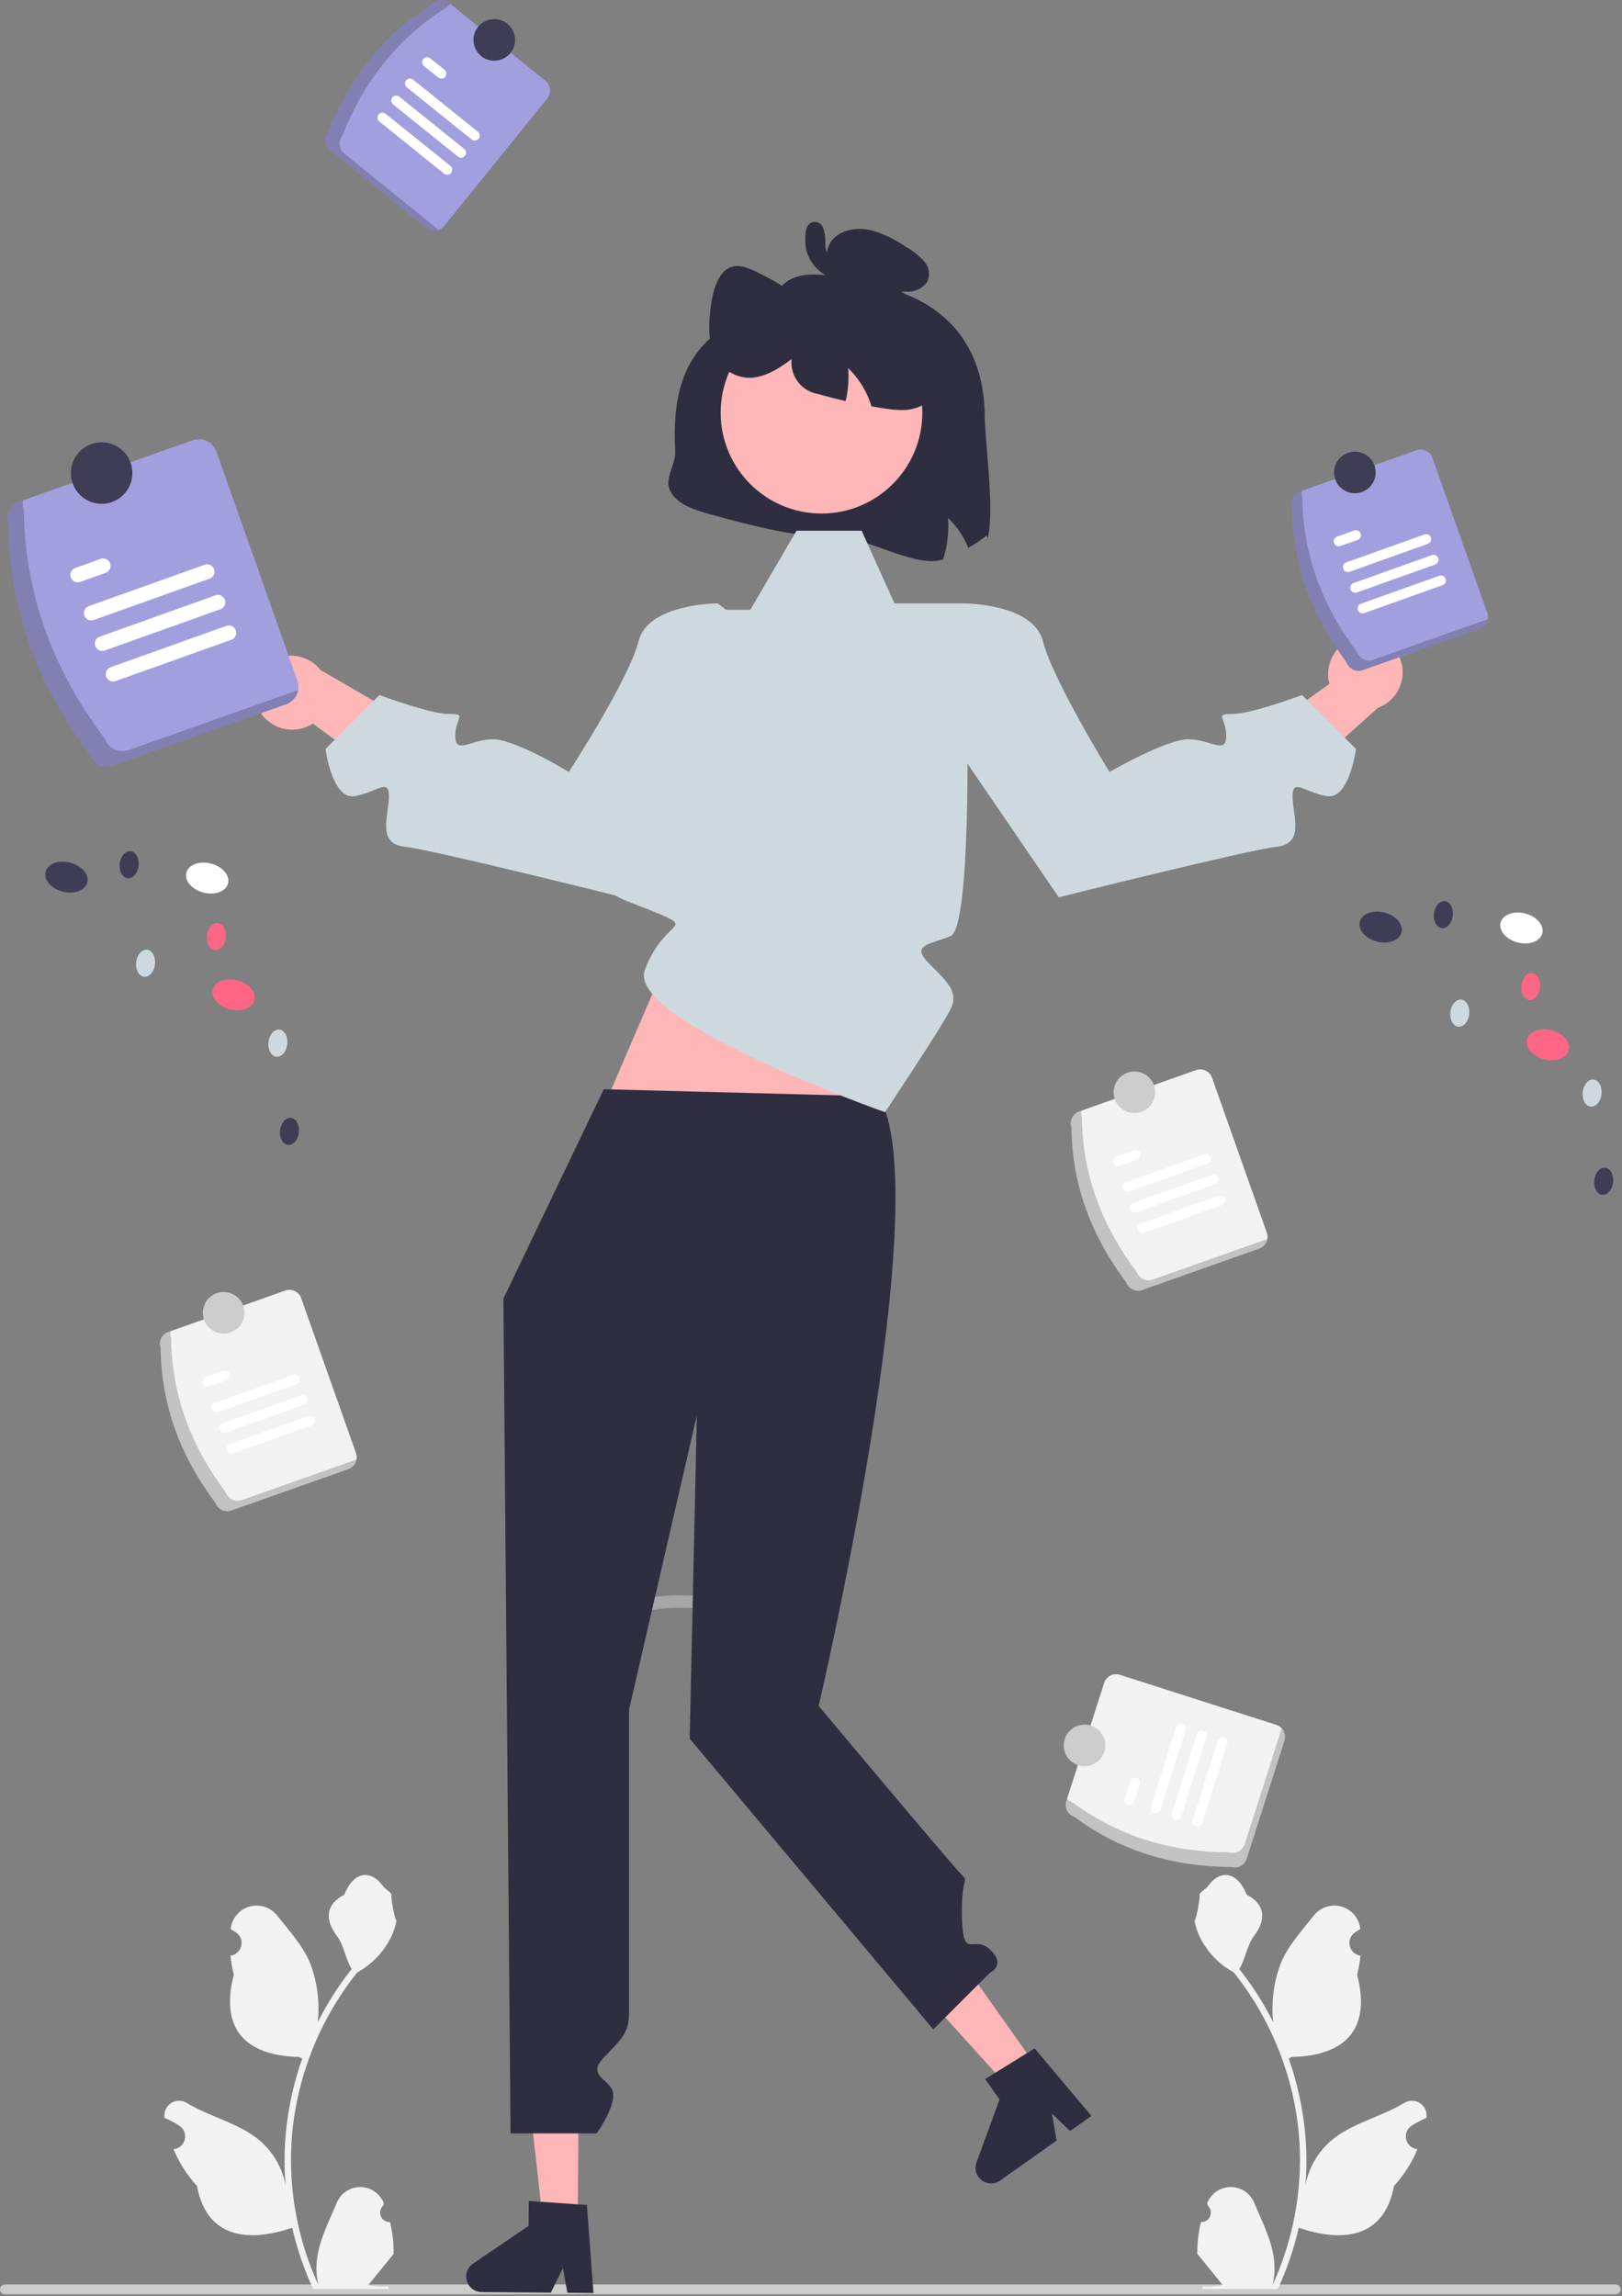 <?xml version="1.0" encoding="UTF-8"?> <svg xmlns="http://www.w3.org/2000/svg" width="390" height="552" viewBox="0 0 390 552" fill="none"><rect x="0" y="0" width="390" height="552" fill="#808080" stroke="none"/> <g clip-path="url(#clip0_176_716)"> <path d="M5.35604e-06 550.336C-0 550.492 0.03 550.647 0.089 550.791C0.148 550.935 0.235 551.066 0.345 551.176C0.455 551.287 0.585 551.375 0.729 551.435C0.873 551.495 1.027 551.526 1.183 551.526H388.48C388.796 551.526 389.098 551.401 389.321 551.178C389.545 550.955 389.67 550.652 389.67 550.336C389.67 550.021 389.545 549.718 389.321 549.495C389.098 549.272 388.796 549.146 388.48 549.146H1.19C1.034 549.146 0.88 549.176 0.736 549.235C0.592 549.295 0.46 549.382 0.35 549.492C0.239 549.601 0.152 549.732 0.092 549.876C0.032 550.019 0 550.174 5.35604e-06 550.329V550.336Z" fill="#CCCCCC"></path> <path opacity="0.5" d="M154.773 387.357C158.992 386.503 163.313 386.268 167.6 386.66C167.997 386.657 168.377 386.498 168.658 386.218C168.938 385.937 169.097 385.557 169.1 385.16C169.092 384.765 168.932 384.388 168.652 384.109C168.372 383.829 167.996 383.668 167.6 383.66C163.044 383.265 158.454 383.536 153.975 384.464C153.592 384.57 153.266 384.824 153.07 385.17C152.874 385.516 152.823 385.925 152.929 386.309C153.035 386.692 153.288 387.018 153.634 387.214C153.98 387.411 154.389 387.462 154.773 387.357Z" fill="#CCCCCC"></path> <path d="M51.796 361.263C43.547 350.291 38.779 338.022 38.623 324.034C38.357 323.28 38.401 322.452 38.745 321.731C39.09 321.009 39.706 320.454 40.459 320.186L68.576 310.238C69.329 309.972 70.158 310.016 70.879 310.361C71.601 310.705 72.156 311.321 72.423 312.075L85.596 349.304C85.862 350.058 85.818 350.886 85.473 351.607C85.129 352.329 84.513 352.884 83.76 353.151L55.643 363.1C54.889 363.366 54.061 363.321 53.34 362.977C52.618 362.633 52.063 362.017 51.796 361.263Z" fill="#F2F2F2"></path> <path opacity="0.2" d="M58.143 360.6C57.389 360.866 56.561 360.821 55.84 360.477C55.118 360.133 54.563 359.517 54.296 358.763C46.047 347.791 41.279 335.522 41.123 321.534C40.951 321.038 40.913 320.506 41.013 319.991L40.459 320.186C39.706 320.454 39.09 321.009 38.746 321.731C38.401 322.452 38.357 323.28 38.623 324.034C38.779 338.022 43.547 350.291 51.796 361.263C52.063 362.017 52.618 362.633 53.34 362.977C54.061 363.321 54.889 363.366 55.643 363.1L83.76 353.152C84.258 352.973 84.701 352.666 85.043 352.261C85.385 351.857 85.614 351.369 85.706 350.847L58.143 360.6Z" fill="black"></path> <path d="M71.316 332.735L52.493 339.453C52.193 339.56 51.864 339.544 51.576 339.408C51.289 339.272 51.067 339.027 50.96 338.727C50.853 338.428 50.87 338.098 51.006 337.811C51.142 337.523 51.387 337.302 51.687 337.195L70.509 330.476C70.809 330.37 71.138 330.387 71.424 330.523C71.711 330.66 71.932 330.904 72.039 331.203C72.146 331.502 72.129 331.831 71.994 332.119C71.858 332.406 71.614 332.627 71.316 332.735Z" fill="white"></path> <path d="M54.424 331.782L50.283 333.26C50.135 333.314 49.978 333.338 49.82 333.33C49.663 333.323 49.508 333.285 49.365 333.218C49.223 333.151 49.095 333.057 48.989 332.94C48.882 332.824 48.8 332.687 48.747 332.539C48.693 332.391 48.67 332.233 48.677 332.076C48.684 331.919 48.723 331.764 48.79 331.622C48.857 331.479 48.952 331.351 49.068 331.245C49.185 331.139 49.321 331.057 49.47 331.004L49.477 331.001L53.618 329.523C53.917 329.417 54.246 329.435 54.533 329.571C54.819 329.707 55.04 329.952 55.147 330.251C55.254 330.55 55.237 330.879 55.102 331.166C54.966 331.453 54.723 331.674 54.424 331.782Z" fill="white"></path> <path d="M74.861 342.665L56.038 349.384C55.739 349.489 55.41 349.472 55.123 349.336C54.837 349.199 54.616 348.955 54.509 348.656C54.403 348.357 54.419 348.028 54.554 347.741C54.69 347.454 54.933 347.232 55.232 347.125L74.055 340.406C74.354 340.299 74.683 340.314 74.971 340.45C75.258 340.585 75.48 340.829 75.588 341.128C75.696 341.427 75.681 341.756 75.546 342.044C75.411 342.332 75.167 342.554 74.868 342.662L74.861 342.665Z" fill="white"></path> <path d="M73.089 337.7L54.266 344.418C53.966 344.526 53.637 344.51 53.349 344.374C53.062 344.238 52.84 343.993 52.732 343.694C52.625 343.395 52.641 343.065 52.777 342.777C52.913 342.49 53.157 342.268 53.457 342.161L53.459 342.16L72.282 335.441C72.582 335.335 72.911 335.352 73.197 335.488C73.484 335.625 73.705 335.869 73.812 336.168C73.918 336.467 73.902 336.796 73.767 337.083C73.631 337.37 73.387 337.592 73.089 337.7Z" fill="white"></path> <path d="M53.77 320.572C56.531 320.572 58.77 318.333 58.77 315.572C58.77 312.81 56.531 310.572 53.77 310.572C51.008 310.572 48.77 312.81 48.77 315.572C48.77 318.333 51.008 320.572 53.77 320.572Z" fill="#CCCCCC"></path> <path d="M236.769 99.612C236.849 106.932 239.179 122.172 237.509 129.342L237.239 128.742C235.851 129.842 234.376 130.829 232.829 131.692C231.714 128.977 230.045 126.525 227.929 124.492C228.208 127.856 227.81 131.243 226.759 134.452C220.509 136.702 209.539 129.612 202.739 129.462C191.799 129.212 181.139 126.492 170.689 123.612C166.979 122.592 162.899 121.262 161.219 118.182C159.539 115.102 162.546 111.777 162.349 108.302C160.948 83.546 172.74 79.396 183.959 72.782C186.428 71.326 187.639 68.192 190.429 66.972C194.299 65.282 198.909 66.092 203.119 66.942C202.074 66.597 201.134 65.989 200.392 65.177C199.649 64.364 199.128 63.374 198.879 62.302C198.704 61.251 198.822 60.172 199.221 59.183C199.619 58.195 200.283 57.336 201.139 56.702C203.459 54.912 206.919 54.692 209.879 55.452C212.739 56.346 215.444 57.675 217.899 59.392C219.567 60.306 221.057 61.512 222.299 62.952C222.885 63.633 223.248 64.477 223.341 65.37C223.434 66.264 223.252 67.164 222.819 67.952C222.286 68.626 221.606 69.172 220.832 69.548C220.059 69.924 219.21 70.12 218.349 70.122C217.024 70.16 215.699 70.022 214.409 69.712C220.32 71.169 225.646 74.392 229.679 78.952C234.689 84.782 236.679 92.292 236.769 99.612Z" fill="#2F2E41"></path> <path d="M61.969 170.156C62.986 172.314 64.805 173.991 67.039 174.828C69.273 175.666 71.745 175.599 73.931 174.641C74.372 174.44 74.795 174.202 75.197 173.93L100.946 192.848L115.143 183.16L77.068 161.058C75.813 159.479 74.07 158.36 72.112 157.875C70.154 157.39 68.091 157.567 66.244 158.379C65.198 158.85 64.255 159.523 63.468 160.36C62.682 161.196 62.068 162.179 61.662 163.252C61.255 164.326 61.065 165.469 61.1 166.616C61.135 167.763 61.396 168.892 61.868 169.939C61.901 170.012 61.935 170.084 61.969 170.156Z" fill="#FFB6B6"></path> <path d="M327.359 152.988C324.992 153.283 322.833 154.49 321.342 156.352C319.851 158.215 319.145 160.586 319.376 162.96C319.43 163.442 319.524 163.919 319.657 164.385L293.668 182.971L298.459 199.477L331.309 170.167C333.2 169.466 334.806 168.158 335.876 166.448C336.945 164.738 337.419 162.722 337.223 160.714C337.1 159.573 336.754 158.467 336.203 157.46C335.653 156.452 334.91 155.563 334.016 154.843C333.122 154.123 332.096 153.586 330.994 153.263C329.893 152.939 328.739 152.836 327.597 152.959C327.518 152.967 327.438 152.977 327.359 152.988Z" fill="#FFB6B6"></path> <path d="M138.896 533.902L130.526 533.831L126.822 500.797L139.174 500.901L138.896 533.902Z" fill="#FFB6B6"></path> <path d="M112.088 547.21C112.081 548.203 112.467 549.157 113.162 549.865C113.858 550.572 114.806 550.975 115.798 550.985L132.438 551.124L135.351 545.219L136.421 551.154L142.7 551.211L141.114 530.043L138.93 529.898L130.02 529.284L127.145 529.091L127.095 535.08L113.728 544.147C113.227 544.487 112.816 544.943 112.531 545.477C112.245 546.01 112.093 546.605 112.088 547.21Z" fill="#2F2E41"></path> <path d="M249.221 496.825L242.388 501.657L220.08 477.013L230.165 469.88L249.221 496.825Z" fill="#FFB6B6"></path> <path d="M235.241 523.288C235.815 524.098 236.686 524.647 237.664 524.815C238.642 524.983 239.647 524.756 240.458 524.184L254.043 514.574L252.957 508.08L257.293 512.272L262.422 508.649L248.767 492.397L246.909 493.555L239.32 498.263L236.874 499.786L240.333 504.676L234.782 519.844C234.574 520.413 234.508 521.023 234.588 521.623C234.668 522.223 234.892 522.794 235.241 523.288Z" fill="#2F2E41"></path> <path d="M145.174 266.074L169.485 209.619H225.481L209.33 268.537L145.174 266.074Z" fill="#FFB6B6"></path> <path d="M93.772 534.155C93.307 534.176 92.847 534.054 92.454 533.805C92.06 533.557 91.753 533.193 91.574 532.764C91.394 532.334 91.351 531.86 91.45 531.405C91.549 530.951 91.785 530.538 92.127 530.222L92.282 529.604C92.262 529.554 92.241 529.505 92.221 529.455C91.752 528.349 90.968 527.406 89.965 526.745C88.963 526.083 87.787 525.732 86.586 525.737C85.385 525.741 84.212 526.101 83.214 526.77C82.217 527.439 81.439 528.387 80.979 529.497C79.141 533.925 76.8 538.361 76.223 543.043C75.969 545.112 76.077 547.21 76.54 549.243C72.222 539.823 69.979 529.585 69.965 519.223C69.964 516.622 70.108 514.024 70.397 511.44C70.636 509.321 70.968 507.218 71.392 505.129C73.707 493.798 78.676 483.177 85.892 474.14C89.385 472.234 92.21 469.303 93.985 465.743C94.629 464.463 95.083 463.097 95.335 461.687C94.941 461.739 93.85 455.738 94.147 455.37C93.598 454.537 92.615 454.123 92.015 453.31C89.033 449.266 84.924 449.972 82.779 455.467C78.197 457.78 78.153 461.615 80.964 465.304C82.753 467.651 82.999 470.826 84.568 473.339C84.407 473.545 84.239 473.746 84.077 473.952C81.126 477.748 78.553 481.823 76.396 486.121C76.921 481.307 76.295 476.436 74.57 471.911C72.822 467.694 69.545 464.142 66.659 460.496C65.896 459.517 64.86 458.786 63.681 458.395C62.503 458.005 61.235 457.972 60.038 458.302C58.841 458.632 57.768 459.31 56.956 460.249C56.144 461.188 55.629 462.347 55.475 463.58C55.47 463.633 55.464 463.687 55.458 463.741C55.887 463.983 56.306 464.239 56.717 464.511C57.233 464.855 57.632 465.348 57.863 465.923C58.094 466.499 58.146 467.13 58.012 467.736C57.878 468.341 57.564 468.892 57.111 469.316C56.659 469.74 56.089 470.018 55.476 470.112L55.413 470.122C55.566 471.667 55.836 473.198 56.22 474.701C52.519 489.017 60.511 494.231 71.922 494.466C72.174 494.595 72.419 494.724 72.671 494.847C70.504 500.987 69.145 507.383 68.628 513.874C68.335 517.704 68.352 521.551 68.68 525.378L68.66 525.242C67.833 520.987 65.563 517.147 62.233 514.372C57.288 510.309 50.301 508.813 44.965 505.548C44.398 505.183 43.739 504.989 43.065 504.987C42.391 504.986 41.731 505.177 41.162 505.538C40.593 505.899 40.14 506.416 39.855 507.027C39.57 507.637 39.465 508.317 39.554 508.985L39.576 509.127C40.371 509.451 41.146 509.824 41.895 510.245C42.323 510.486 42.743 510.743 43.153 511.014C43.669 511.359 44.069 511.851 44.3 512.427C44.531 513.002 44.583 513.634 44.448 514.24C44.314 514.845 44 515.396 43.548 515.82C43.095 516.244 42.525 516.522 41.912 516.616L41.849 516.626C41.804 516.632 41.765 516.639 41.72 516.645C43.079 519.89 44.986 522.877 47.359 525.475C49.673 537.972 59.615 539.157 70.249 535.518H70.255C71.422 540.588 73.113 545.524 75.3 550.244H93.32C93.385 550.044 93.443 549.837 93.501 549.637C91.833 549.742 90.158 549.642 88.515 549.34C89.852 547.7 91.189 546.046 92.526 544.406C92.555 544.375 92.584 544.343 92.61 544.309C93.288 543.469 93.972 542.636 94.651 541.796L94.651 541.795C94.687 539.221 94.391 536.653 93.772 534.155Z" fill="#F2F2F2"></path> <path d="M288.767 534.155C289.232 534.176 289.692 534.054 290.085 533.805C290.478 533.557 290.785 533.193 290.965 532.763C291.144 532.334 291.187 531.86 291.089 531.405C290.99 530.951 290.753 530.537 290.411 530.222L290.256 529.603C290.276 529.554 290.297 529.505 290.318 529.455C290.786 528.349 291.571 527.406 292.573 526.744C293.576 526.083 294.751 525.732 295.952 525.737C297.153 525.741 298.326 526.101 299.324 526.77C300.322 527.439 301.099 528.387 301.559 529.497C303.398 533.925 305.739 538.361 306.315 543.043C306.569 545.112 306.462 547.21 305.998 549.243C310.317 539.823 312.559 529.585 312.574 519.222C312.575 516.622 312.43 514.024 312.141 511.44C311.902 509.321 311.57 507.218 311.146 505.129C308.832 493.798 303.862 483.177 296.646 474.14C293.153 472.234 290.329 469.303 288.553 465.743C287.91 464.463 287.455 463.097 287.203 461.687C287.597 461.739 288.689 455.738 288.392 455.37C288.941 454.537 289.923 454.123 290.523 453.31C293.505 449.266 297.614 449.972 299.759 455.467C304.341 457.78 304.386 461.615 301.574 465.304C299.785 467.651 299.54 470.826 297.97 473.339C298.132 473.545 298.3 473.746 298.461 473.952C301.413 477.748 303.985 481.823 306.142 486.121C305.618 481.307 306.244 476.436 307.968 471.911C309.717 467.694 312.993 464.142 315.879 460.496C316.642 459.517 317.678 458.786 318.857 458.395C320.036 458.005 321.304 457.972 322.501 458.302C323.698 458.632 324.77 459.31 325.582 460.249C326.394 461.188 326.909 462.347 327.063 463.58C327.069 463.633 327.074 463.687 327.08 463.741C326.652 463.983 326.232 464.239 325.821 464.511C325.306 464.855 324.906 465.348 324.675 465.923C324.444 466.499 324.392 467.131 324.526 467.736C324.66 468.342 324.974 468.892 325.427 469.316C325.88 469.741 326.45 470.018 327.063 470.112L327.125 470.122C326.973 471.667 326.703 473.198 326.318 474.701C330.02 489.017 322.028 494.231 310.617 494.466C310.365 494.595 310.119 494.724 309.867 494.847C312.034 500.987 313.393 507.383 313.911 513.874C314.203 517.704 314.186 521.551 313.859 525.378L313.878 525.242C314.705 520.987 316.975 517.147 320.305 514.372C325.25 510.309 332.238 508.813 337.573 505.547C338.14 505.183 338.799 504.989 339.473 504.987C340.147 504.986 340.807 505.177 341.376 505.538C341.945 505.899 342.399 506.416 342.683 507.027C342.968 507.637 343.073 508.317 342.984 508.985L342.962 509.127C342.167 509.451 341.393 509.824 340.644 510.245C340.215 510.486 339.796 510.743 339.385 511.014C338.869 511.359 338.47 511.851 338.239 512.427C338.008 513.002 337.956 513.634 338.09 514.24C338.224 514.845 338.538 515.396 338.99 515.82C339.443 516.244 340.013 516.522 340.626 516.616L340.689 516.626C340.734 516.632 340.773 516.639 340.818 516.645C339.459 519.89 337.552 522.877 335.18 525.474C332.865 537.972 322.924 539.157 312.289 535.518H312.283C311.116 540.588 309.426 545.524 307.238 550.244H289.218C289.154 550.044 289.096 549.837 289.037 549.637C290.705 549.742 292.38 549.642 294.024 549.34C292.687 547.7 291.35 546.046 290.013 544.405C289.983 544.375 289.955 544.342 289.929 544.309C289.251 543.469 288.566 542.636 287.888 541.796L287.887 541.795C287.851 539.221 288.147 536.653 288.767 534.155Z" fill="#F2F2F2"></path> <path d="M145.174 261.834L121.037 312.186L122.76 512.843H143.433C143.433 512.843 147.453 507.422 147.453 503.624C147.453 499.825 140.616 499.274 145.174 494.612C149.732 489.949 151.252 488.43 151.252 483.872V410.947L167.552 340.256L165.83 417.93L224.404 487.839L238.049 474.194C238.049 474.194 242.04 472.435 238.049 468.657C234.059 464.879 231.571 471.551 231.295 460.998C231.02 450.445 233.299 452.724 231.02 450.445C228.741 448.166 196.84 410.083 196.84 410.083C196.84 410.083 225.702 287.109 211.268 263.558L145.174 261.834Z" fill="#2F2E41"></path> <path d="M212.787 267.357C212.787 267.357 150.492 245.325 155.05 233.17C159.608 221.015 167.265 223.354 158.119 219.526C148.973 215.697 142.913 214.937 148.602 209.62C154.29 204.302 162.647 198.984 162.647 193.666C162.647 188.348 169.484 146.564 169.484 146.564H180.43L191.516 127.572H207.176L215.067 145.045H231.726L232.54 171.634C232.54 171.634 233.616 223.001 228.52 225.047C223.423 227.093 218.865 227.093 223.423 231.651C227.982 236.209 230.578 238.566 228.52 242.705C226.462 246.845 212.787 267.357 212.787 267.357Z" fill="#CED9DF"></path> <path d="M221.904 152.642L231.727 145.045C231.727 145.045 248.494 145.045 250.773 154.161C253.052 163.278 266.77 185.572 266.77 185.572C266.77 185.572 280.401 177.712 285.719 177.712C291.037 177.712 294.836 181.511 294.836 176.952C294.836 172.394 291.797 171.634 296.355 171.634C300.913 171.634 313.068 167.076 313.068 167.076L326.034 180.042C326.034 180.042 324.464 192.146 319.146 191.387C313.828 190.627 310.789 186.829 310.789 191.387C310.789 195.945 313.828 202.782 306.991 203.542C300.154 204.302 254.571 215.697 254.571 215.697L223.424 170.115L221.904 152.642Z" fill="#CED9DF"></path> <path d="M182.399 152.642L172.577 145.045C172.577 145.045 155.81 145.045 153.531 154.161C151.252 163.278 136.769 185.572 136.769 185.572C136.769 185.572 123.902 177.712 118.585 177.712C113.267 177.712 109.468 181.511 109.468 176.952C109.468 172.394 112.507 171.634 107.949 171.634C103.391 171.634 91.235 167.076 91.235 167.076L78.269 180.042C78.269 180.042 79.84 192.146 85.158 191.387C90.476 190.627 93.514 186.828 93.514 191.387C93.514 195.945 90.476 202.782 97.313 203.542C104.15 204.302 149.732 215.697 149.732 215.697L180.88 170.115L182.399 152.642Z" fill="#CED9DF"></path> <path d="M197.525 123.446C210.915 123.446 221.769 112.591 221.769 99.202C221.769 85.812 210.915 74.957 197.525 74.957C184.136 74.957 173.281 85.812 173.281 99.202C173.281 112.591 184.136 123.446 197.525 123.446Z" fill="#FFB6B6"></path> <path d="M223.979 95.542C221.129 98.992 216.889 98.812 213.119 98.262C211.929 98.092 210.739 97.902 209.549 97.682C209.339 97.012 209.099 96.342 208.829 95.692C207.714 92.978 206.045 90.525 203.929 88.492C204.152 91.151 203.946 93.828 203.319 96.422C201.109 95.912 198.909 95.342 196.719 94.712C194.782 94.397 193.039 93.349 191.852 91.786C190.664 90.223 190.123 88.263 190.339 86.312C187.189 88.712 183.759 90.792 180.159 90.832C178.13 90.779 176.171 90.078 174.57 88.831C172.968 87.584 171.808 85.856 171.259 83.902C170.279 80.902 170.429 77.442 170.829 74.202C171.309 70.352 172.389 66.122 174.989 64.572C177.079 63.312 179.489 64.212 181.639 65.232C186.376 67.505 190.866 70.26 195.039 73.452L195.089 74.502C196.169 69.332 199.739 65.342 203.629 64.942C206.249 64.682 208.809 65.892 211.279 67.112C214.508 68.536 217.51 70.426 220.189 72.722C223.217 75.475 225.319 79.097 226.209 83.092C227.139 87.422 226.439 92.562 223.979 95.542Z" fill="#2F2E41"></path> <path d="M199.98 61.896C200.229 61.917 199.618 61.777 199.816 61.86C199.719 61.816 199.626 61.763 199.537 61.704C199.521 61.694 199.324 61.535 199.453 61.645C199.157 61.415 198.933 61.103 198.81 60.748C198.535 59.885 198.406 58.982 198.431 58.077C198.48 56.887 198.277 55.7 197.836 54.594C197.705 54.294 197.505 54.03 197.253 53.822C197 53.614 196.702 53.469 196.383 53.398C196.064 53.327 195.733 53.332 195.416 53.413C195.1 53.494 194.806 53.648 194.561 53.864C193.742 54.666 193.678 56.022 193.62 57.1C193.557 58.219 193.676 59.341 193.971 60.423C194.478 62.201 195.492 63.794 196.889 65.006C198.502 66.418 200.527 67.273 202.664 67.444C202.958 67.438 203.243 67.346 203.486 67.18C203.728 67.014 203.917 66.781 204.029 66.51C204.142 66.238 204.173 65.94 204.119 65.651C204.065 65.362 203.928 65.096 203.725 64.883L201.041 62.335C200.759 62.054 200.378 61.896 199.98 61.896C199.582 61.896 199.201 62.054 198.919 62.335C198.638 62.617 198.48 62.998 198.48 63.396C198.48 63.794 198.638 64.175 198.919 64.457L201.604 67.005L202.664 64.444C202.221 64.404 201.784 64.315 201.361 64.178C200.902 64.05 200.464 63.858 200.059 63.607C199.663 63.39 199.291 63.13 198.951 62.832C198.733 62.641 198.525 62.439 198.328 62.226C198.256 62.149 198.186 62.071 198.117 61.991C198.122 61.996 197.835 61.636 197.958 61.801C197.648 61.376 197.378 60.924 197.152 60.449C197.072 60.281 197.006 60.107 196.955 59.928C196.86 59.634 196.782 59.335 196.722 59.031C196.608 58.394 196.573 57.745 196.62 57.1C196.633 56.826 196.66 56.553 196.701 56.282C196.739 56.139 196.767 55.994 196.785 55.847C196.79 55.483 196.735 56.042 196.545 56.127L195.788 56.331C195.665 56.321 195.546 56.284 195.439 56.221C195.332 56.159 195.241 56.073 195.172 55.97C195.14 55.845 195.149 55.867 195.198 56.037C195.255 56.236 195.299 56.438 195.33 56.643C195.388 57.119 195.422 57.597 195.431 58.077C195.44 59.092 195.558 60.103 195.783 61.093C195.993 62.088 196.512 62.992 197.265 63.675C198.019 64.357 198.969 64.785 199.98 64.896C200.377 64.893 200.756 64.734 201.037 64.453C201.318 64.172 201.477 63.793 201.48 63.396C201.472 63.001 201.312 62.624 201.032 62.344C200.752 62.064 200.375 61.904 199.98 61.896Z" fill="#2F2E41"></path> <path d="M323.796 159.263C315.547 148.291 310.779 136.022 310.623 122.034C310.357 121.28 310.401 120.452 310.746 119.731C311.09 119.009 311.706 118.454 312.459 118.186L340.576 108.238C341.329 107.972 342.158 108.016 342.879 108.361C343.601 108.705 344.156 109.321 344.423 110.075L357.596 147.304C357.862 148.058 357.818 148.886 357.473 149.607C357.129 150.329 356.513 150.884 355.76 151.151L327.643 161.1C326.889 161.366 326.061 161.321 325.34 160.977C324.618 160.633 324.063 160.017 323.796 159.263Z" fill="#A29FDE"></path> <path opacity="0.2" d="M330.143 158.6C329.39 158.866 328.561 158.821 327.84 158.477C327.118 158.133 326.563 157.517 326.296 156.763C318.047 145.791 313.279 133.522 313.123 119.534C312.951 119.038 312.913 118.506 313.013 117.991L312.459 118.186C311.706 118.454 311.09 119.009 310.746 119.731C310.401 120.452 310.357 121.28 310.623 122.034C310.779 136.022 315.547 148.291 323.796 159.263C324.063 160.017 324.618 160.633 325.34 160.977C326.061 161.321 326.89 161.366 327.643 161.1L355.76 151.152C356.258 150.973 356.701 150.666 357.043 150.261C357.385 149.857 357.614 149.369 357.706 148.847L330.143 158.6Z" fill="black"></path> <path d="M343.316 130.735L324.493 137.454C324.193 137.56 323.864 137.544 323.576 137.408C323.289 137.272 323.067 137.027 322.96 136.727C322.854 136.428 322.87 136.098 323.006 135.811C323.142 135.523 323.387 135.302 323.687 135.195L342.509 128.476C342.658 128.423 342.815 128.4 342.972 128.408C343.13 128.416 343.284 128.454 343.426 128.522C343.568 128.589 343.696 128.684 343.802 128.801C343.907 128.918 343.989 129.054 344.042 129.202C344.095 129.351 344.118 129.508 344.11 129.665C344.102 129.822 344.064 129.977 343.996 130.119C343.929 130.261 343.834 130.389 343.717 130.495C343.6 130.6 343.464 130.682 343.316 130.735Z" fill="white"></path> <path d="M326.424 129.782L322.283 131.26C322.135 131.313 321.978 131.336 321.821 131.329C321.663 131.321 321.509 131.282 321.367 131.215C321.224 131.148 321.096 131.053 320.991 130.937C320.885 130.82 320.803 130.684 320.75 130.535C320.697 130.387 320.673 130.23 320.681 130.073C320.689 129.915 320.727 129.761 320.795 129.619C320.862 129.476 320.956 129.349 321.073 129.243C321.19 129.137 321.326 129.055 321.474 129.002L321.477 129.001L325.618 127.523C325.917 127.416 326.247 127.433 326.534 127.569C326.821 127.706 327.043 127.95 327.149 128.25C327.256 128.549 327.24 128.878 327.104 129.166C326.968 129.453 326.724 129.675 326.424 129.782Z" fill="white"></path> <path d="M346.86 140.665L328.037 147.383C327.738 147.491 327.408 147.475 327.121 147.339C326.833 147.203 326.611 146.958 326.504 146.659C326.397 146.36 326.413 146.03 326.548 145.742C326.684 145.455 326.929 145.233 327.228 145.126L327.231 145.125L346.054 138.406C346.353 138.299 346.683 138.316 346.97 138.452C347.257 138.588 347.478 138.833 347.585 139.132C347.692 139.432 347.676 139.761 347.54 140.049C347.404 140.336 347.159 140.557 346.86 140.665Z" fill="white"></path> <path d="M345.089 135.7L326.266 142.418C326.118 142.472 325.96 142.495 325.803 142.487C325.646 142.48 325.491 142.441 325.349 142.374C325.207 142.307 325.079 142.212 324.973 142.095C324.867 141.979 324.785 141.842 324.732 141.694C324.679 141.546 324.656 141.389 324.664 141.231C324.671 141.074 324.71 140.92 324.777 140.777C324.844 140.635 324.939 140.507 325.056 140.401C325.172 140.296 325.309 140.214 325.457 140.161L325.459 140.16L344.282 133.441C344.43 133.388 344.588 133.364 344.745 133.372C344.902 133.38 345.057 133.418 345.199 133.486C345.341 133.553 345.469 133.647 345.575 133.764C345.681 133.881 345.763 134.017 345.816 134.165C345.869 134.314 345.892 134.471 345.884 134.628C345.877 134.785 345.838 134.94 345.771 135.082C345.704 135.224 345.609 135.352 345.492 135.458C345.376 135.564 345.239 135.646 345.091 135.699L345.089 135.7Z" fill="white"></path> <path d="M325.77 118.572C328.531 118.572 330.77 116.333 330.77 113.572C330.77 110.81 328.531 108.572 325.77 108.572C323.008 108.572 320.77 110.81 320.77 113.572C320.77 116.333 323.008 118.572 325.77 118.572Z" fill="#3F3D56"></path> <path d="M78.871 31.819C83.906 19.05 91.869 8.568 103.709 1.117C104.212 0.497 104.941 0.101 105.736 0.017C106.531 -0.067 107.327 0.168 107.949 0.67L131.135 19.428C131.756 19.931 132.152 20.661 132.236 21.456C132.32 22.25 132.085 23.046 131.583 23.668L106.745 54.37C106.242 54.991 105.513 55.386 104.718 55.47C103.923 55.554 103.127 55.319 102.505 54.818L79.318 36.059C78.698 35.556 78.302 34.827 78.218 34.032C78.134 33.237 78.369 32.441 78.871 31.819Z" fill="#A29FDE"></path> <path opacity="0.2" d="M82.757 36.882C82.136 36.379 81.74 35.649 81.656 34.855C81.572 34.06 81.807 33.264 82.309 32.642C87.345 19.872 95.308 9.391 107.147 1.94C107.48 1.534 107.914 1.223 108.405 1.039L107.949 0.67C107.327 0.168 106.531 -0.067 105.736 0.017C104.941 0.101 104.212 0.496 103.709 1.117C91.869 8.568 83.906 19.049 78.871 31.819C78.369 32.441 78.134 33.237 78.218 34.032C78.302 34.827 78.698 35.556 79.318 36.059L102.505 54.817C102.918 55.149 103.411 55.366 103.935 55.446C104.459 55.525 104.994 55.465 105.487 55.271L82.757 36.882Z" fill="black"></path> <path d="M113.397 33.531L97.824 21.004C97.577 20.805 97.42 20.515 97.386 20.2C97.352 19.884 97.445 19.567 97.644 19.32C97.843 19.073 98.132 18.914 98.447 18.88C98.763 18.845 99.079 18.937 99.327 19.136L114.9 31.663C115.147 31.862 115.305 32.152 115.338 32.467C115.372 32.783 115.279 33.099 115.08 33.347C114.881 33.594 114.592 33.752 114.277 33.787C113.961 33.822 113.645 33.73 113.397 33.531Z" fill="white"></path> <path d="M105.372 18.636L101.946 15.88C101.7 15.68 101.542 15.391 101.509 15.075C101.475 14.76 101.568 14.444 101.767 14.197C101.966 13.95 102.254 13.791 102.57 13.757C102.885 13.722 103.202 13.813 103.449 14.011L106.875 16.767C107.122 16.967 107.28 17.256 107.313 17.572C107.347 17.888 107.254 18.204 107.055 18.451C106.856 18.698 106.567 18.857 106.252 18.891C105.937 18.926 105.62 18.834 105.372 18.636Z" fill="white"></path> <path d="M106.788 41.747L91.215 29.22C90.968 29.02 90.81 28.73 90.776 28.415C90.743 28.099 90.835 27.783 91.034 27.535C91.233 27.288 91.522 27.13 91.838 27.095C92.154 27.06 92.47 27.152 92.718 27.351L108.291 39.878C108.537 40.078 108.695 40.367 108.728 40.683C108.762 40.998 108.669 41.314 108.47 41.561C108.271 41.809 107.983 41.967 107.667 42.002C107.352 42.036 107.035 41.945 106.788 41.747Z" fill="white"></path> <path d="M110.093 37.639L94.52 25.112C94.397 25.014 94.295 24.892 94.219 24.754C94.143 24.616 94.095 24.464 94.078 24.308C94.043 23.992 94.134 23.675 94.333 23.426C94.532 23.178 94.821 23.019 95.137 22.984C95.453 22.948 95.77 23.04 96.019 23.239L96.024 23.243L111.596 35.77C111.845 35.969 112.004 36.258 112.039 36.574C112.074 36.89 111.982 37.208 111.784 37.456C111.585 37.704 111.296 37.863 110.98 37.899C110.664 37.934 110.346 37.842 110.098 37.643L110.093 37.639Z" fill="white"></path> <path d="M118.846 14.599C121.607 14.599 123.846 12.36 123.846 9.599C123.846 6.837 121.607 4.599 118.846 4.599C116.084 4.599 113.846 6.837 113.846 9.599C113.846 12.36 116.084 14.599 118.846 14.599Z" fill="#3F3D56"></path> <path d="M21.517 181.301C9.316 165.072 2.264 146.924 2.033 126.234C1.64 125.119 1.705 123.893 2.215 122.826C2.724 121.759 3.636 120.938 4.75 120.542L46.338 105.827C47.453 105.434 48.678 105.499 49.745 106.009C50.812 106.518 51.633 107.43 52.029 108.544L71.513 163.611C71.906 164.726 71.841 165.951 71.332 167.018C70.823 168.085 69.911 168.907 68.797 169.302L27.209 184.017C26.094 184.41 24.869 184.345 23.802 183.836C22.735 183.326 21.913 182.415 21.517 181.301Z" fill="#A29FDE"></path> <path opacity="0.2" d="M30.907 180.319C29.792 180.713 28.566 180.647 27.499 180.138C26.433 179.629 25.611 178.717 25.215 177.603C13.014 161.374 5.962 143.226 5.731 122.536C5.477 121.803 5.42 121.015 5.568 120.253L4.75 120.542C3.636 120.938 2.724 121.759 2.215 122.826C1.705 123.893 1.64 125.119 2.033 126.234C2.264 146.924 9.316 165.072 21.517 181.301C21.913 182.415 22.735 183.327 23.802 183.836C24.869 184.345 26.094 184.41 27.209 184.017L68.797 169.302C69.535 169.039 70.189 168.584 70.695 167.986C71.201 167.387 71.539 166.666 71.676 165.894L30.907 180.319Z" fill="black"></path> <path d="M50.39 139.102L22.549 149.04C22.329 149.12 22.096 149.155 21.863 149.143C21.63 149.132 21.401 149.075 21.19 148.976C20.979 148.876 20.79 148.736 20.633 148.563C20.477 148.39 20.355 148.188 20.277 147.968C20.199 147.748 20.164 147.515 20.176 147.282C20.188 147.049 20.246 146.82 20.346 146.61C20.446 146.399 20.587 146.21 20.76 146.054C20.934 145.898 21.136 145.777 21.356 145.699L49.198 135.761C49.417 135.683 49.65 135.649 49.882 135.66C50.115 135.672 50.343 135.729 50.554 135.829C50.764 135.929 50.953 136.069 51.109 136.242C51.265 136.414 51.386 136.616 51.465 136.836C51.543 137.055 51.577 137.288 51.566 137.52C51.554 137.753 51.497 137.981 51.397 138.192C51.297 138.402 51.157 138.591 50.984 138.747C50.811 138.903 50.61 139.024 50.39 139.102Z" fill="white"></path> <path d="M25.404 137.693L19.279 139.88C18.837 140.036 18.35 140.011 17.926 139.809C17.502 139.608 17.175 139.246 17.017 138.804C16.86 138.362 16.883 137.875 17.084 137.45C17.284 137.026 17.645 136.698 18.087 136.539L24.212 134.352C24.654 134.196 25.141 134.221 25.565 134.423C25.989 134.625 26.316 134.986 26.474 135.428C26.631 135.871 26.608 136.357 26.407 136.782C26.207 137.207 25.846 137.534 25.404 137.693Z" fill="white"></path> <path d="M55.633 153.79L27.792 163.728C27.349 163.887 26.861 163.862 26.436 163.661C26.011 163.459 25.683 163.097 25.525 162.654C25.367 162.211 25.391 161.723 25.593 161.298C25.794 160.873 26.156 160.546 26.599 160.387L54.441 150.449C54.66 150.371 54.893 150.337 55.126 150.348C55.358 150.36 55.586 150.417 55.797 150.517C56.007 150.617 56.196 150.757 56.352 150.93C56.508 151.102 56.629 151.304 56.708 151.524C56.786 151.743 56.82 151.976 56.809 152.208C56.797 152.441 56.74 152.669 56.64 152.88C56.54 153.09 56.4 153.279 56.227 153.435C56.054 153.591 55.853 153.712 55.633 153.79Z" fill="white"></path> <path d="M53.012 146.447L25.171 156.385C24.951 156.463 24.719 156.497 24.486 156.486C24.253 156.474 24.025 156.417 23.815 156.317C23.605 156.217 23.416 156.077 23.259 155.904C23.103 155.732 22.982 155.53 22.904 155.31C22.826 155.091 22.791 154.858 22.803 154.626C22.815 154.393 22.872 154.165 22.972 153.955C23.071 153.744 23.212 153.555 23.384 153.399C23.557 153.243 23.759 153.122 23.978 153.044L51.82 143.106C52.039 143.027 52.272 142.993 52.504 143.005C52.737 143.016 52.965 143.074 53.176 143.173C53.386 143.273 53.575 143.413 53.731 143.586C53.887 143.759 54.008 143.961 54.087 144.18C54.165 144.399 54.199 144.632 54.188 144.865C54.176 145.097 54.119 145.325 54.019 145.536C53.919 145.746 53.779 145.935 53.606 146.091C53.433 146.248 53.232 146.368 53.012 146.447Z" fill="white"></path> <path d="M24.437 121.112C28.521 121.112 31.832 117.801 31.832 113.716C31.832 109.631 28.521 106.32 24.437 106.32C20.352 106.32 17.041 109.631 17.041 113.716C17.041 117.801 20.352 121.112 24.437 121.112Z" fill="#3F3D56"></path> <path d="M295.958 448.786C282.231 448.716 269.578 445.09 258.345 436.752C257.584 436.507 256.951 435.971 256.585 435.26C256.219 434.55 256.15 433.723 256.393 432.962L265.481 404.556C265.725 403.795 266.262 403.162 266.972 402.796C267.683 402.43 268.509 402.36 269.271 402.603L306.884 414.637C307.645 414.882 308.278 415.418 308.644 416.128C309.01 416.839 309.079 417.666 308.836 418.427L299.748 446.833C299.503 447.594 298.967 448.227 298.257 448.593C297.546 448.959 296.719 449.028 295.958 448.786Z" fill="#F2F2F2"></path> <path opacity="0.2" d="M299.27 443.33C299.025 444.091 298.489 444.724 297.778 445.09C297.068 445.456 296.241 445.525 295.48 445.282C281.753 445.213 269.099 441.586 257.867 433.248C257.368 433.085 256.921 432.794 256.571 432.402L256.392 432.961C256.15 433.723 256.219 434.55 256.585 435.26C256.951 435.971 257.584 436.507 258.345 436.752C269.577 445.09 282.231 448.716 295.958 448.786C296.719 449.028 297.546 448.959 298.257 448.593C298.967 448.227 299.503 447.594 299.748 446.833L308.836 418.427C308.996 417.922 309.019 417.384 308.904 416.867C308.789 416.349 308.539 415.872 308.179 415.483L299.27 443.33Z" fill="black"></path> <path d="M285.052 415.984L279.014 435.036C278.967 435.186 278.891 435.326 278.791 435.447C278.69 435.568 278.566 435.669 278.426 435.742C278.287 435.815 278.134 435.86 277.977 435.874C277.82 435.889 277.662 435.872 277.511 435.825C277.361 435.778 277.221 435.701 277.1 435.6C276.979 435.499 276.88 435.375 276.806 435.236C276.733 435.096 276.689 434.943 276.675 434.786C276.661 434.629 276.678 434.471 276.725 434.321L276.728 434.311L282.765 415.259C282.863 414.957 283.075 414.706 283.357 414.561C283.639 414.416 283.967 414.388 284.269 414.484C284.571 414.58 284.823 414.791 284.97 415.072C285.117 415.353 285.146 415.681 285.052 415.984Z" fill="white"></path> <path d="M274.072 428.858L272.744 433.05C272.697 433.2 272.621 433.339 272.52 433.46C272.419 433.581 272.296 433.681 272.156 433.754C272.017 433.827 271.864 433.872 271.707 433.886C271.55 433.9 271.392 433.883 271.242 433.837C271.092 433.79 270.952 433.713 270.831 433.613C270.71 433.512 270.61 433.388 270.537 433.248C270.464 433.109 270.419 432.956 270.405 432.8C270.391 432.643 270.408 432.485 270.455 432.334L270.458 432.325L271.786 428.134C271.833 427.983 271.909 427.844 272.01 427.723C272.111 427.602 272.235 427.502 272.374 427.429C272.514 427.356 272.666 427.311 272.823 427.297C272.98 427.283 273.138 427.3 273.288 427.347C273.439 427.393 273.578 427.47 273.699 427.571C273.82 427.671 273.92 427.795 273.993 427.935C274.066 428.074 274.111 428.227 274.125 428.384C274.139 428.54 274.122 428.698 274.075 428.849L274.072 428.858Z" fill="white"></path> <path d="M295.102 419.169L289.064 438.221C289.017 438.372 288.941 438.511 288.84 438.632C288.74 438.753 288.616 438.853 288.476 438.926C288.337 438.999 288.184 439.044 288.027 439.058C287.871 439.072 287.713 439.055 287.562 439.008C287.412 438.961 287.272 438.885 287.151 438.784C287.031 438.683 286.931 438.56 286.858 438.42C286.785 438.281 286.74 438.128 286.726 437.971C286.711 437.815 286.728 437.656 286.775 437.506L286.778 437.497L292.816 418.445C292.862 418.294 292.938 418.154 293.039 418.033C293.14 417.912 293.264 417.812 293.403 417.738C293.543 417.665 293.696 417.62 293.853 417.605C294.01 417.591 294.168 417.608 294.319 417.655C294.469 417.702 294.609 417.778 294.73 417.88C294.851 417.981 294.951 418.105 295.024 418.244C295.097 418.384 295.142 418.537 295.156 418.694C295.169 418.851 295.152 419.009 295.105 419.16L295.102 419.169Z" fill="white"></path> <path d="M290.077 417.576L284.04 436.628C283.993 436.779 283.917 436.919 283.816 437.04C283.715 437.161 283.591 437.261 283.452 437.334C283.312 437.408 283.16 437.453 283.003 437.467C282.846 437.481 282.687 437.464 282.537 437.417C282.386 437.37 282.247 437.294 282.126 437.193C282.005 437.092 281.905 436.968 281.832 436.828C281.759 436.689 281.714 436.536 281.7 436.379C281.686 436.222 281.703 436.064 281.75 435.913L281.753 435.904L287.791 416.852C287.838 416.702 287.914 416.562 288.015 416.441C288.116 416.32 288.239 416.22 288.379 416.147C288.518 416.074 288.671 416.029 288.828 416.015C288.985 416.001 289.143 416.018 289.293 416.065C289.443 416.112 289.583 416.188 289.704 416.289C289.825 416.39 289.925 416.513 289.998 416.653C290.071 416.792 290.116 416.945 290.13 417.102C290.144 417.259 290.127 417.417 290.08 417.567L290.077 417.576Z" fill="white"></path> <path d="M260.77 424.572C263.531 424.572 265.77 422.333 265.77 419.572C265.77 416.81 263.531 414.572 260.77 414.572C258.008 414.572 255.77 416.81 255.77 419.572C255.77 422.333 258.008 424.572 260.77 424.572Z" fill="#CCCCCC"></path> <path d="M370.839 224.346C371.327 222.418 369.477 220.286 366.705 219.583C363.934 218.881 361.291 219.875 360.803 221.803C360.314 223.731 362.165 225.863 364.936 226.565C367.707 227.267 370.35 226.274 370.839 224.346Z" fill="white"></path> <path d="M336.995 224.128C337.483 222.2 335.633 220.068 332.861 219.365C330.09 218.663 327.447 219.657 326.959 221.584C326.47 223.512 328.321 225.645 331.092 226.347C333.864 227.049 336.506 226.056 336.995 224.128Z" fill="#3F3D56"></path> <path d="M377.19 252.425C377.679 250.497 375.828 248.364 373.057 247.662C370.285 246.96 367.643 247.953 367.154 249.881C366.666 251.809 368.516 253.941 371.288 254.644C374.059 255.346 376.702 254.353 377.19 252.425Z" fill="#FF6584"></path> <path d="M385.078 263.012C385.279 261.217 384.429 259.648 383.18 259.508C381.931 259.369 380.755 260.711 380.555 262.507C380.354 264.303 381.204 265.871 382.453 266.011C383.702 266.151 384.878 264.808 385.078 263.012Z" fill="#CED9DF"></path> <path d="M387.862 284.22C388.062 282.424 387.212 280.855 385.963 280.716C384.714 280.576 383.539 281.919 383.338 283.714C383.137 285.51 383.987 287.079 385.236 287.219C386.486 287.358 387.661 286.016 387.862 284.22Z" fill="#3F3D56"></path> <path d="M353.262 243.804C353.463 242.009 352.613 240.44 351.363 240.3C350.114 240.161 348.939 241.503 348.738 243.299C348.538 245.095 349.388 246.663 350.637 246.803C351.886 246.943 353.061 245.6 353.262 243.804Z" fill="#CED9DF"></path> <path d="M370.293 237.405C370.494 235.61 369.644 234.041 368.395 233.901C367.146 233.762 365.97 235.104 365.77 236.9C365.569 238.696 366.419 240.265 367.668 240.404C368.917 240.544 370.093 239.201 370.293 237.405Z" fill="#FF6584"></path> <path d="M349.311 220.119C349.511 218.324 348.661 216.755 347.412 216.615C346.163 216.476 344.988 217.818 344.787 219.614C344.586 221.41 345.436 222.978 346.686 223.118C347.935 223.258 349.11 221.915 349.311 220.119Z" fill="#3F3D56"></path> <path d="M54.839 212.346C55.327 210.418 53.477 208.286 50.705 207.584C47.934 206.881 45.291 207.875 44.803 209.803C44.314 211.731 46.165 213.863 48.936 214.565C51.707 215.267 54.35 214.274 54.839 212.346Z" fill="white"></path> <path d="M20.995 212.128C21.483 210.2 19.633 208.068 16.861 207.365C14.09 206.663 11.447 207.657 10.959 209.584C10.47 211.512 12.321 213.645 15.092 214.347C17.864 215.049 20.506 214.056 20.995 212.128Z" fill="#3F3D56"></path> <path d="M61.19 240.425C61.679 238.497 59.828 236.365 57.057 235.662C54.285 234.96 51.643 235.953 51.154 237.881C50.666 239.809 52.516 241.941 55.288 242.644C58.059 243.346 60.702 242.353 61.19 240.425Z" fill="#FF6584"></path> <path d="M69.08 251.012C69.281 249.217 68.431 247.648 67.182 247.508C65.933 247.369 64.757 248.711 64.557 250.507C64.356 252.303 65.206 253.871 66.455 254.011C67.704 254.151 68.88 252.808 69.08 251.012Z" fill="#CED9DF"></path> <path d="M71.862 272.22C72.062 270.424 71.212 268.855 69.963 268.716C68.714 268.576 67.539 269.919 67.338 271.714C67.137 273.51 67.987 275.079 69.236 275.219C70.486 275.358 71.661 274.016 71.862 272.22Z" fill="#3F3D56"></path> <path d="M37.262 231.804C37.463 230.008 36.613 228.439 35.363 228.3C34.114 228.16 32.939 229.503 32.738 231.298C32.538 233.094 33.388 234.663 34.637 234.803C35.886 234.942 37.061 233.6 37.262 231.804Z" fill="#CED9DF"></path> <path d="M54.293 225.406C54.494 223.61 53.644 222.041 52.395 221.902C51.145 221.762 49.97 223.105 49.77 224.9C49.569 226.696 50.419 228.265 51.668 228.405C52.917 228.544 54.093 227.202 54.293 225.406Z" fill="#FF6584"></path> <path d="M33.311 208.119C33.511 206.324 32.661 204.755 31.412 204.615C30.163 204.476 28.988 205.818 28.787 207.614C28.587 209.41 29.436 210.978 30.686 211.118C31.935 211.258 33.11 209.915 33.311 208.119Z" fill="#3F3D56"></path> <path d="M270.796 308.263C262.547 297.291 257.779 285.022 257.623 271.034C257.357 270.28 257.401 269.452 257.746 268.731C258.09 268.009 258.706 267.454 259.459 267.186L287.576 257.238C288.329 256.972 289.158 257.016 289.879 257.361C290.601 257.705 291.156 258.321 291.423 259.075L304.596 296.304C304.862 297.058 304.818 297.886 304.473 298.607C304.129 299.329 303.513 299.884 302.76 300.151L274.643 310.1C273.889 310.366 273.061 310.321 272.34 309.977C271.618 309.633 271.063 309.017 270.796 308.263Z" fill="#F2F2F2"></path> <path opacity="0.2" d="M277.143 307.6C276.39 307.866 275.561 307.821 274.84 307.477C274.118 307.133 273.563 306.517 273.296 305.763C265.047 294.791 260.279 282.522 260.123 268.534C259.951 268.038 259.913 267.506 260.013 266.991L259.459 267.186C258.706 267.454 258.09 268.009 257.746 268.731C257.401 269.452 257.357 270.28 257.623 271.034C257.779 285.022 262.547 297.291 270.796 308.263C271.063 309.017 271.618 309.633 272.34 309.977C273.061 310.321 273.89 310.366 274.643 310.1L302.76 300.152C303.258 299.973 303.701 299.666 304.043 299.261C304.385 298.857 304.614 298.369 304.706 297.847L277.143 307.6Z" fill="black"></path> <path d="M290.316 279.735L271.493 286.454C271.193 286.56 270.864 286.544 270.576 286.408C270.289 286.272 270.067 286.027 269.96 285.727C269.854 285.428 269.87 285.098 270.006 284.811C270.142 284.523 270.387 284.302 270.687 284.195L289.509 277.476C289.658 277.423 289.815 277.4 289.972 277.408C290.13 277.416 290.284 277.454 290.426 277.522C290.568 277.589 290.696 277.684 290.802 277.801C290.907 277.918 290.989 278.054 291.042 278.202C291.095 278.351 291.118 278.508 291.11 278.665C291.102 278.822 291.064 278.977 290.996 279.119C290.929 279.261 290.834 279.389 290.717 279.495C290.6 279.6 290.464 279.682 290.316 279.735Z" fill="white"></path> <path d="M273.424 278.782L269.283 280.26C269.135 280.313 268.978 280.336 268.821 280.329C268.663 280.321 268.509 280.282 268.367 280.215C268.224 280.148 268.096 280.053 267.991 279.937C267.885 279.82 267.803 279.684 267.75 279.535C267.697 279.387 267.673 279.23 267.681 279.073C267.689 278.915 267.727 278.761 267.795 278.619C267.862 278.476 267.956 278.349 268.073 278.243C268.19 278.137 268.326 278.055 268.474 278.002L268.477 278.001L272.618 276.523C272.917 276.416 273.247 276.433 273.534 276.569C273.821 276.706 274.043 276.95 274.149 277.25C274.256 277.549 274.24 277.878 274.104 278.166C273.968 278.453 273.724 278.675 273.424 278.782Z" fill="white"></path> <path d="M293.86 289.665L275.037 296.383C274.889 296.436 274.732 296.46 274.574 296.452C274.417 296.444 274.263 296.406 274.12 296.339C273.978 296.271 273.85 296.177 273.745 296.06C273.639 295.943 273.557 295.807 273.504 295.659C273.451 295.511 273.427 295.353 273.435 295.196C273.443 295.039 273.481 294.885 273.548 294.742C273.616 294.6 273.71 294.472 273.827 294.366C273.944 294.26 274.08 294.179 274.228 294.126L274.231 294.125L293.054 287.406C293.353 287.299 293.683 287.316 293.97 287.452C294.257 287.588 294.478 287.833 294.585 288.132C294.692 288.432 294.676 288.761 294.54 289.049C294.404 289.336 294.159 289.557 293.86 289.665Z" fill="white"></path> <path d="M292.089 284.7L273.266 291.418C273.118 291.472 272.96 291.495 272.803 291.487C272.646 291.48 272.491 291.441 272.349 291.374C272.207 291.307 272.079 291.212 271.973 291.095C271.867 290.979 271.785 290.842 271.732 290.694C271.679 290.546 271.656 290.388 271.664 290.231C271.671 290.074 271.71 289.92 271.777 289.777C271.844 289.635 271.939 289.507 272.056 289.401C272.172 289.296 272.309 289.214 272.457 289.161L272.459 289.16L291.282 282.441C291.582 282.334 291.911 282.35 292.199 282.486C292.486 282.621 292.708 282.866 292.816 283.165C292.923 283.465 292.907 283.794 292.771 284.082C292.635 284.37 292.391 284.591 292.091 284.699L292.089 284.7Z" fill="white"></path> <path d="M272.77 267.572C275.531 267.572 277.77 265.333 277.77 262.572C277.77 259.81 275.531 257.572 272.77 257.572C270.008 257.572 267.77 259.81 267.77 262.572C267.77 265.333 270.008 267.572 272.77 267.572Z" fill="#CCCCCC"></path> </g> <defs> <clipPath id="clip0_176_716"> <rect width="389.67" height="551.527" fill="white"></rect> </clipPath> </defs> </svg> 